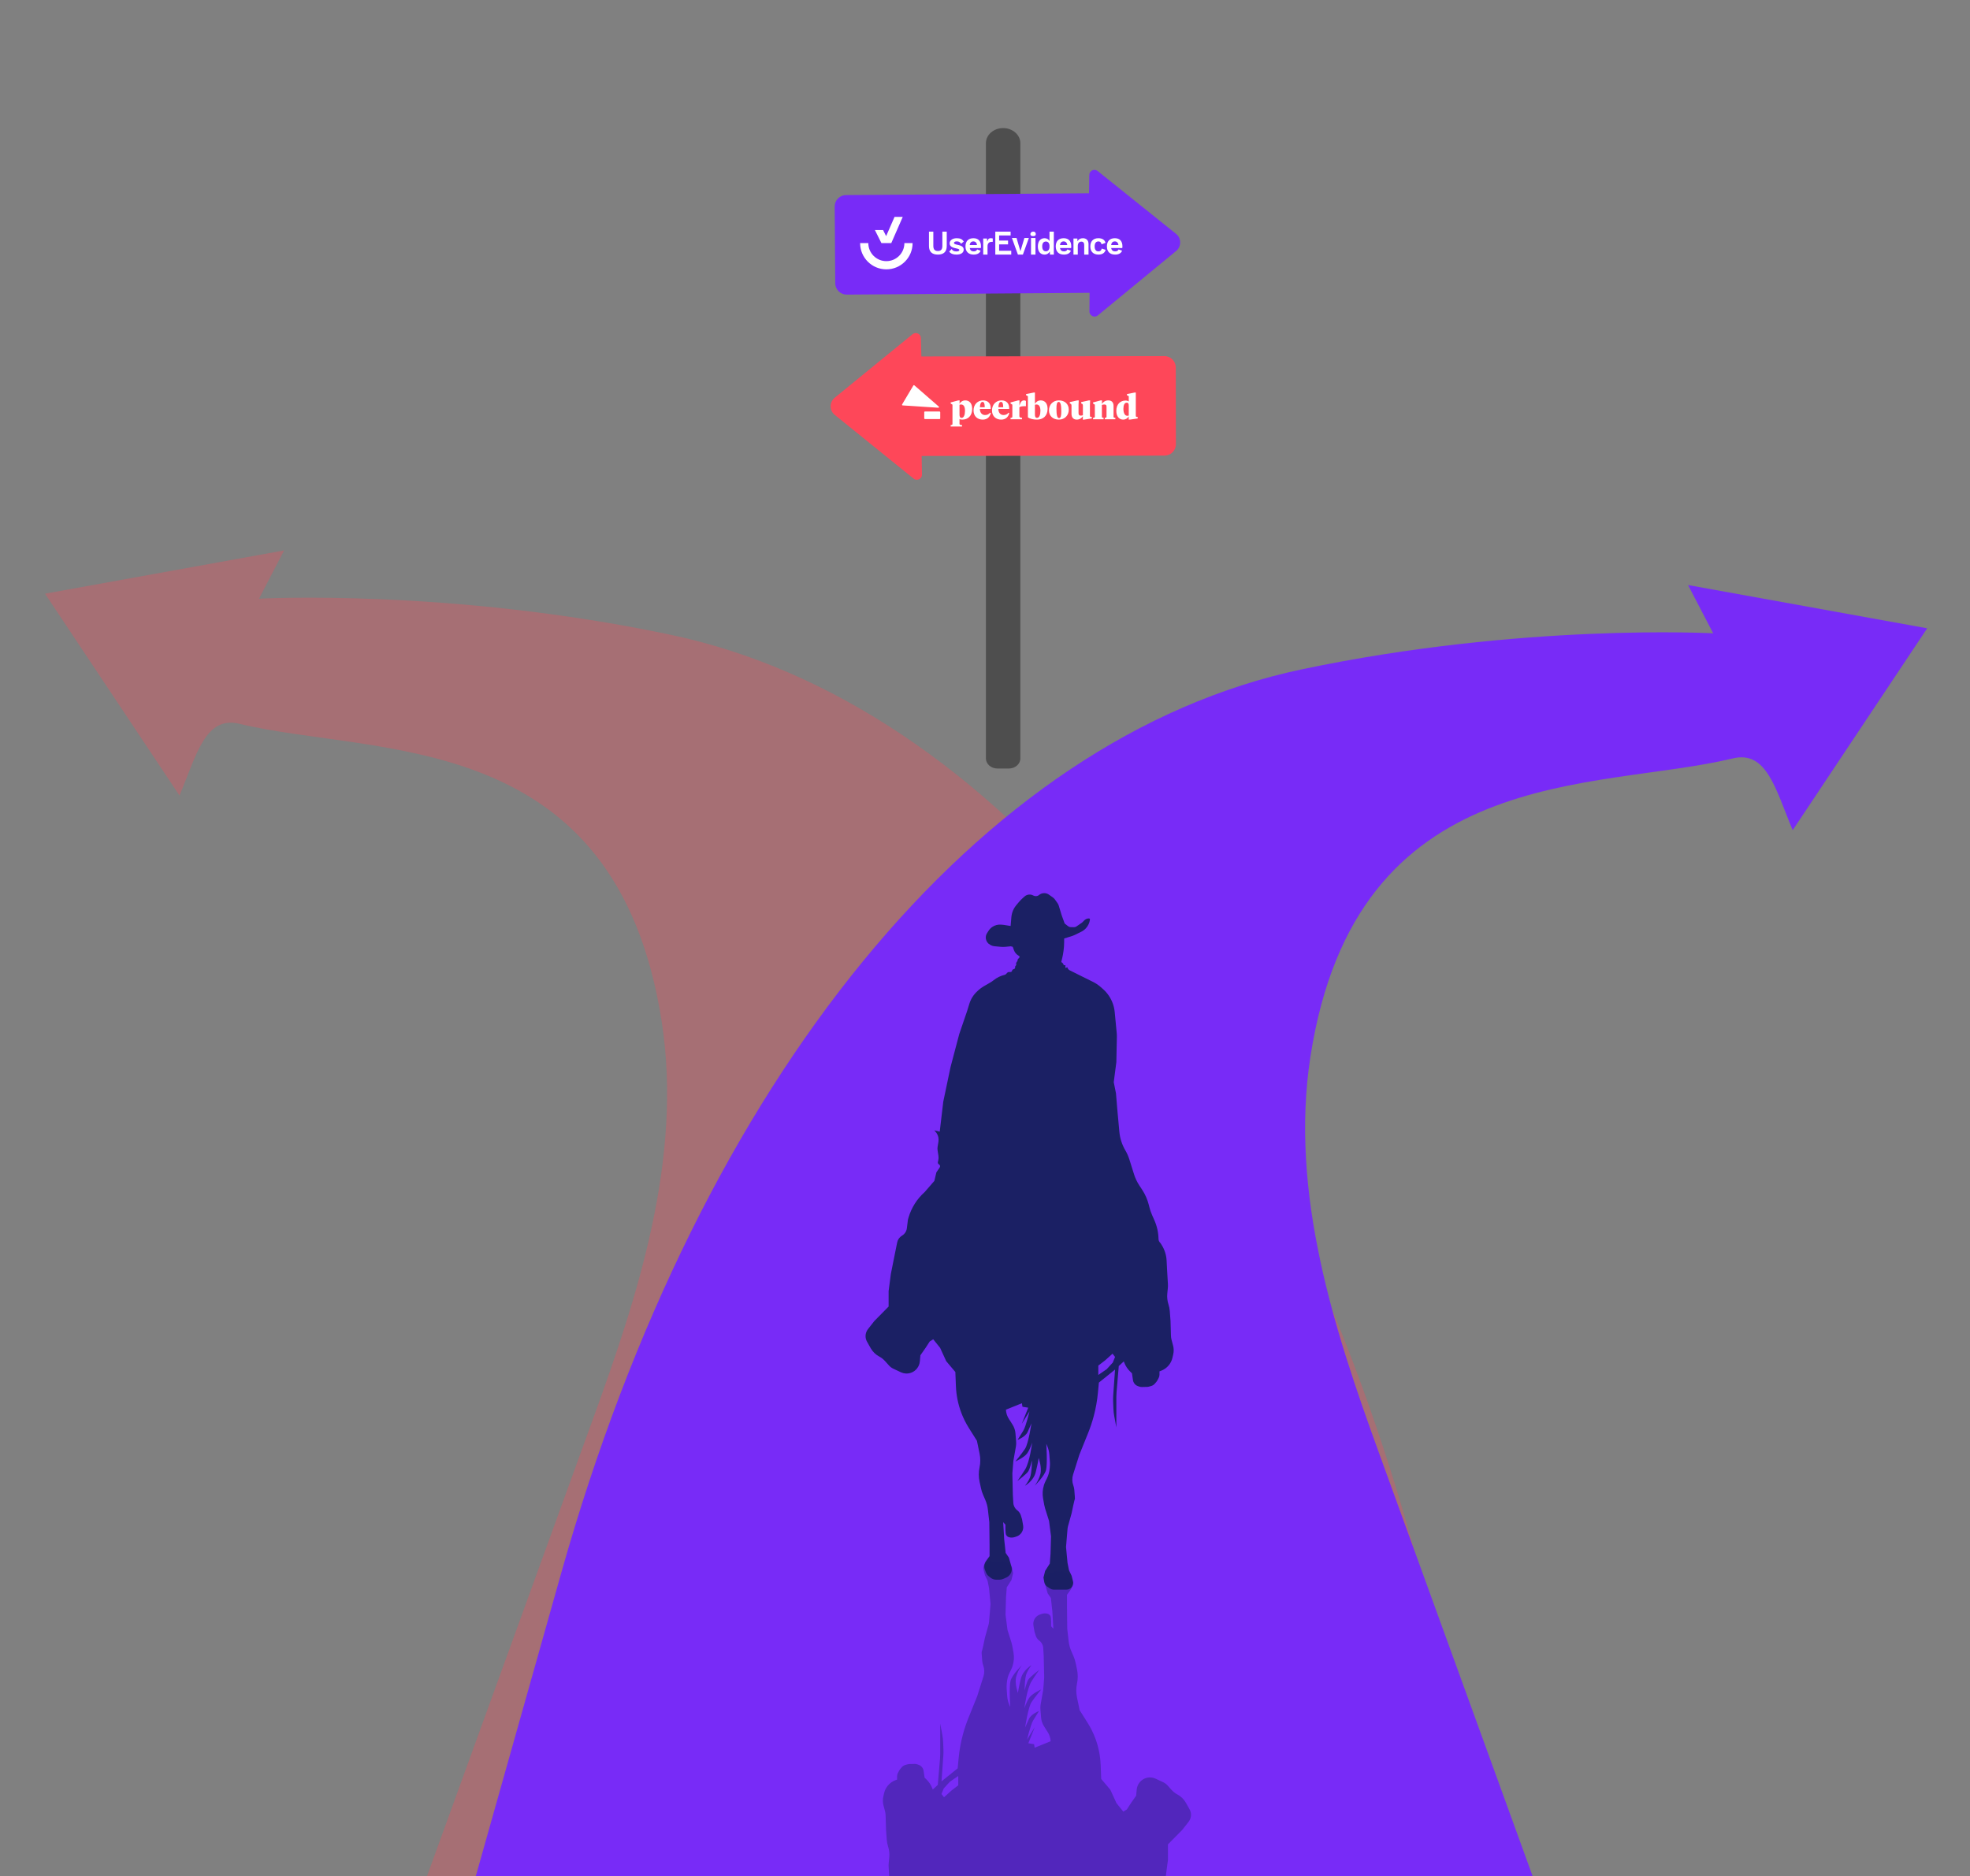 <svg width="569" height="542" viewBox="0 0 569 542" fill="none" xmlns="http://www.w3.org/2000/svg">
<rect x="0" y="0" width="569" height="542" fill="#808080" stroke="none"/>
<g clip-path="url(#clip0_15229_2042)">
<path opacity="0.3" d="M119.711 551.998C120.537 549.59 121.57 546.799 122.749 543.563C128.064 528.98 133.348 514.366 138.647 499.768C149.599 469.597 160.551 439.427 171.503 409.257C184.115 374.514 197.237 334.641 191.138 295.211C177.927 209.816 108.783 218.644 69.151 209.082C59.325 206.712 56.812 217.933 51.847 229.81L13 171.496L82.062 159L74.811 172.946C74.811 172.946 129.931 169.919 193.621 183.349C286.639 202.962 367.272 301.507 407.552 444.45C407.552 444.45 428.725 519.589 437.857 551.997L119.711 551.998Z" fill="#FE4759"/>
<path d="M449.924 562C449.097 559.592 448.065 556.801 446.885 553.565C441.571 538.983 436.287 524.368 430.988 509.77C420.036 479.599 409.084 449.43 398.132 419.259C385.52 384.516 372.397 344.643 378.497 305.213C391.708 219.818 460.852 228.646 500.484 219.084C510.309 216.714 512.822 227.935 517.787 239.812L556.635 181.498L487.572 169.002L494.823 182.948C494.823 182.948 439.704 179.921 376.013 193.351C282.995 212.964 202.362 311.509 162.083 454.452C162.083 454.452 140.91 529.591 131.777 562L449.924 562Z" fill="#782BF7"/>
<path d="M338.824 388.698L338.382 387.033C338.278 386.641 338.22 386.239 338.208 385.834L338.082 381.503L337.868 378.686C337.82 378.061 337.698 377.443 337.503 376.847C337.165 375.81 337.047 374.714 337.155 373.629L337.304 372.136C337.346 371.723 337.354 371.308 337.33 370.893L337.098 366.952L336.954 364.133C336.872 362.531 336.379 360.977 335.521 359.621L335.252 359.196C335.194 359.104 335.126 359.019 335.049 358.942C334.779 358.672 334.625 358.307 334.619 357.925C334.589 356.051 334.183 354.201 333.423 352.487L332.779 351.035C332.437 350.264 332.163 349.464 331.961 348.645L331.835 348.133C331.445 346.55 330.788 345.044 329.894 343.68L329.064 342.414C328.409 341.415 327.895 340.33 327.538 339.191L326.207 334.953C325.915 334.022 325.519 333.127 325.026 332.285C324.064 330.644 323.476 328.811 323.303 326.917L322.707 320.396L322.331 315.832L321.687 312.61L322.438 306.811L322.587 299.561C322.596 299.168 322.581 298.775 322.543 298.383L321.964 292.345C321.887 291.539 321.713 290.744 321.447 289.979C320.865 288.306 319.856 286.815 318.519 285.652L317.843 285.064C317.186 284.493 316.459 284.009 315.679 283.623L312.182 281.895L309.068 280.338L308.966 280.288C308.655 280.138 308.423 279.862 308.328 279.529C308.328 279.529 308.323 279.436 308.298 279.425C308.17 279.37 307.875 279.648 307.761 279.568C307.606 279.46 307.829 278.943 307.69 278.816C307.607 278.741 307.338 278.875 307.242 278.816C307.221 278.803 307.216 278.719 307.216 278.719C307.119 278.362 306.866 278.068 306.526 277.921L306.829 276.635C306.961 276.073 307.066 275.505 307.143 274.933L307.197 274.538C307.298 273.787 307.352 273.031 307.358 272.273L307.367 271.102L309.757 270.347C309.978 270.278 310.192 270.191 310.399 270.089L312.322 269.139C312.81 268.898 313.25 268.572 313.621 268.175C314.28 267.472 314.696 266.577 314.811 265.621C314.831 265.452 314.699 265.303 314.529 265.303C314.023 265.303 313.539 265.503 313.181 265.861L312.634 266.408C312.584 266.459 312.529 266.504 312.47 266.545L310.904 267.627C310.7 267.768 310.455 267.842 310.206 267.837L309.231 267.817C308.974 267.811 308.726 267.723 308.524 267.565L307.511 266.77L306.637 264.36C306.623 264.32 306.609 264.28 306.597 264.239L305.796 261.59C305.722 261.346 305.61 261.116 305.462 260.908L304.699 259.83C304.546 259.614 304.357 259.425 304.141 259.271L302.971 258.438C302.57 258.153 302.091 258 301.6 258C301.047 258 300.512 258.194 300.087 258.548C299.82 258.77 299.477 258.881 299.13 258.855L298.987 258.844C298.801 258.83 298.62 258.776 298.457 258.683C297.93 258.385 297.302 258.318 296.724 258.501C296.425 258.595 296.149 258.753 295.917 258.964L295.322 259.502C294.952 259.837 294.605 260.197 294.285 260.58L293.531 261.481C293.257 261.809 293.018 262.164 292.818 262.54C292.426 263.276 292.188 264.085 292.118 264.916L291.902 267.486L289.987 267.179C289.927 267.169 289.868 267.162 289.808 267.157L289.119 267.099C288.233 267.026 287.348 267.258 286.613 267.758C286.182 268.051 285.814 268.428 285.532 268.867L285.099 269.539C284.778 270.038 284.655 270.639 284.756 271.223C284.883 271.958 285.348 272.59 286.013 272.929L286.309 273.081C286.575 273.216 286.864 273.3 287.161 273.329L289.022 273.506C289.485 273.55 289.952 273.55 290.415 273.505L291.938 273.357L292.511 273.501L292.857 274.46C292.936 274.679 293.04 274.888 293.168 275.082L293.182 275.104C293.492 275.577 293.929 275.952 294.444 276.186L294.461 276.426C294.472 276.586 294.394 276.741 294.258 276.826L294.153 276.893C294.053 276.956 293.982 277.056 293.958 277.172L293.888 277.501C293.877 277.555 293.856 277.605 293.826 277.651L293.545 278.077C293.468 278.194 293.452 278.339 293.5 278.469C293.562 278.636 293.517 278.824 293.385 278.944L293.338 278.987C293.245 279.072 293.193 279.194 293.196 279.321L293.2 279.49C293.205 279.676 293.092 279.845 292.917 279.911L292.601 280.029C292.447 280.087 292.338 280.227 292.32 280.39L292.32 280.391C292.296 280.607 292.116 280.773 291.899 280.78L291.305 280.798C291.194 280.802 291.089 280.848 291.01 280.926L290.485 281.451C290.428 281.508 290.358 281.548 290.28 281.567L290.139 281.602C288.989 281.884 287.915 282.413 286.99 283.153C286.673 283.406 286.338 283.636 285.987 283.839L284.073 284.949C283.572 285.24 283.103 285.583 282.675 285.972L282.285 286.327C281.205 287.311 280.408 288.566 279.979 289.963L279.373 291.937L277.064 298.703L274.54 308.261L272.446 318.249L271.425 326.894L269.868 326.518L270.26 326.976C270.637 327.416 270.898 327.943 271.02 328.509C271.11 328.932 271.121 329.369 271.051 329.796L270.816 331.237C270.757 331.597 270.756 331.964 270.811 332.325L271.053 333.896C271.122 334.343 271.102 334.799 270.996 335.239L270.892 335.67C270.827 335.941 270.954 336.221 271.2 336.351C271.521 336.52 271.624 336.93 271.421 337.23L270.459 338.654L269.868 341.124L267.076 344.346C264.865 346.311 263.251 348.858 262.418 351.696L262.243 352.293L261.936 354.783C261.825 355.685 261.301 356.484 260.519 356.946C259.805 357.368 259.303 358.073 259.138 358.886L258.592 361.583L257.303 368.027L256.659 372.967V377.423L252.524 381.612L250.696 383.946C250.245 384.521 250 385.231 250 385.962C250 386.525 250.145 387.078 250.422 387.568L251.487 389.457C252.059 390.47 252.909 391.299 253.936 391.846C254.565 392.18 255.13 392.622 255.607 393.151L256.784 394.46C257.127 394.84 257.542 395.148 258.005 395.366L260.217 396.405C260.633 396.601 261.082 396.72 261.541 396.756C262.789 396.856 264.007 396.341 264.804 395.376L264.817 395.36C265.309 394.764 265.61 394.034 265.68 393.265L265.841 391.492L267.344 389.344L268.526 387.519L269.546 386.874L271.533 389.344L273.305 393.21L275.936 396.325L276.101 400.452C276.205 403.054 276.724 405.622 277.638 408.06C278.22 409.612 278.958 411.1 279.841 412.503L282.165 416.193L282.927 419.867C283.204 421.198 283.202 422.572 282.922 423.902C282.635 425.263 282.64 426.668 282.935 428.027L283.357 429.967C283.493 430.592 283.689 431.201 283.943 431.788L284.588 433.279C284.975 434.174 285.228 435.122 285.337 436.091L285.745 439.712L285.816 446.085V449.521L284.796 450.935C284.271 451.661 284.149 452.603 284.47 453.439L284.771 454.221C284.94 454.66 285.222 455.046 285.59 455.339L286.093 455.742C286.563 456.118 287.147 456.323 287.749 456.323H288.69C289.061 456.323 289.428 456.245 289.767 456.094L290.662 455.697C291.4 455.369 291.949 454.722 292.151 453.939C292.27 453.484 292.264 453.006 292.136 452.553L291.401 449.951L290.47 448.59L290.041 444.653L289.754 439.712L290.399 440.428V441.86L290.476 442.907C290.516 443.44 290.882 443.893 291.396 444.043C291.958 444.207 292.558 444.194 293.113 444.005L293.615 443.834C294.238 443.623 294.769 443.202 295.117 442.645C295.49 442.047 295.63 441.334 295.508 440.64L295.196 438.853L294.854 437.743C294.675 437.162 294.316 436.652 293.829 436.288C293.152 435.781 292.732 435.002 292.682 434.157L292.547 431.908L292.403 425.608L292.69 422.028L293.428 417.846C293.508 417.39 293.53 416.926 293.493 416.465L293.297 414.041C293.227 413.173 292.95 412.335 292.489 411.597L291.759 410.43L291.448 409.964C290.902 409.144 290.589 408.191 290.542 407.208L295.16 405.346L295.321 406.366L296.985 406.635L295.124 411.289L297.343 407.709C297.343 407.709 296.341 412.005 295.554 413.293C294.766 414.582 293.907 415.942 293.907 415.942C293.907 415.942 296.126 415.083 296.771 413.723C297.415 412.363 297.916 411.145 297.916 411.145C297.916 411.145 297.057 417.016 296.055 418.52C295.052 420.023 293.262 422.171 293.262 422.171C293.262 422.171 295.823 421.039 296.682 419.822C297.541 418.605 298.131 416.73 298.131 416.73C298.131 416.73 297.415 422.386 296.055 424.534C294.694 426.682 293.835 427.827 293.835 427.827C293.835 427.827 296.484 425.823 296.985 425.035C297.487 424.248 298.059 421.885 298.059 421.885C298.059 421.885 298.059 425.465 297.487 426.825C296.914 428.185 296.055 429.188 296.055 429.188C296.055 429.188 298.489 427.827 299.133 425.321C299.778 422.815 299.993 421.169 299.993 421.169C299.993 421.169 300.995 423.89 300.494 425.823C299.993 427.756 298.847 429.188 298.847 429.188C298.847 429.188 301.711 426.395 302.14 424.606C302.57 422.816 302.212 417.088 302.212 417.088L302.481 417.723C302.824 418.535 303.032 419.398 303.096 420.278L303.242 422.286C303.271 422.686 303.271 423.088 303.24 423.488L303.192 424.106C303.112 425.145 302.832 426.159 302.365 427.091L301.998 427.825C301.807 428.208 301.646 428.605 301.518 429.013C301.127 430.256 301.044 431.576 301.275 432.859L301.62 434.767C301.68 435.104 301.763 435.437 301.866 435.764L303 439.354L303.572 443.793L303.429 448.805L303.214 451.669L301.872 453.781L301.389 455.714L301.618 457.027C301.712 457.56 302.021 458.031 302.473 458.328L303.314 458.882C303.634 459.092 304.009 459.205 304.392 459.205H306.221H308.014C308.318 459.205 308.619 459.134 308.891 458.998C309.715 458.585 310.141 457.655 309.916 456.762L309.515 455.177L308.763 453.602L308.334 451.454L307.904 446.872L308.331 441.709C308.357 441.405 308.411 441.104 308.492 440.81L309.47 437.297C309.5 437.19 309.525 437.085 309.547 436.976C309.701 436.227 310.351 433.09 310.446 433.09C310.523 433.09 310.377 431.316 310.289 430.33C310.252 429.906 310.159 429.492 310.012 429.092C309.643 428.087 309.618 426.987 309.94 425.965L311.734 420.274L314.281 413.959C314.922 412.371 315.463 410.746 315.904 409.091C316.5 406.849 316.908 404.561 317.124 402.251L317.391 399.386L322.062 395.627L321.533 403.079C321.492 403.659 321.483 404.241 321.506 404.823L321.587 406.876C321.617 407.645 321.704 408.411 321.846 409.167L322.438 412.327V407.763V403.543C322.438 403.098 322.457 402.655 322.494 402.212L323.136 394.607L324.586 393.264L324.777 393.742C325.147 394.666 325.708 395.501 326.423 396.193L326.949 396.701L327.239 398.686C327.26 398.83 327.296 398.971 327.346 399.109C327.57 399.725 328.063 400.205 328.685 400.412L329.116 400.556C329.352 400.634 329.6 400.671 329.849 400.665L331.347 400.628C331.528 400.623 331.709 400.596 331.883 400.546L332.508 400.367C332.91 400.252 333.27 400.023 333.543 399.706L333.99 399.188C334.093 399.07 334.182 398.94 334.256 398.802L334.639 398.09C334.808 397.778 334.896 397.428 334.896 397.072V396.137L335.299 395.991C336.184 395.671 336.966 395.119 337.566 394.395C338.094 393.757 338.464 393.005 338.647 392.198L338.869 391.218C339.058 390.386 339.042 389.522 338.824 388.698ZM321.418 393.585L319.646 395.518L317.23 397.183V394.471L319.163 392.995L321.338 391.035L322.063 391.974L321.418 393.585Z" fill="#1B2064"/>
<path opacity="0.4" d="M255.176 521.507L255.618 523.172C255.722 523.564 255.78 523.966 255.792 524.371L255.918 528.702L256.132 531.519C256.18 532.144 256.302 532.762 256.497 533.358C256.835 534.395 256.953 535.491 256.845 536.576L256.696 538.069C256.654 538.482 256.646 538.897 256.67 539.312L256.902 543.253L257.046 546.072C257.128 547.674 257.621 549.228 258.479 550.584L258.748 551.009C258.806 551.101 258.874 551.186 258.951 551.263C259.221 551.533 259.375 551.898 259.382 552.28C259.411 554.154 259.817 556.004 260.577 557.718L261.221 559.17C261.563 559.941 261.837 560.741 262.039 561.56L262.165 562.072C262.555 563.655 263.212 565.161 264.106 566.525L264.936 567.791C265.591 568.79 266.105 569.875 266.462 571.014L267.793 575.252C268.085 576.183 268.481 577.078 268.974 577.92C269.936 579.561 270.524 581.394 270.697 583.288L271.293 589.809L271.669 594.373L272.313 597.595L271.562 603.394L271.413 610.644C271.404 611.037 271.419 611.43 271.457 611.822L272.036 617.86C272.113 618.666 272.287 619.461 272.553 620.226C273.135 621.899 274.144 623.391 275.481 624.553L276.157 625.141C276.814 625.712 277.541 626.196 278.321 626.582L281.818 628.31L284.932 629.867L285.034 629.917C285.345 630.067 285.577 630.343 285.672 630.676C285.672 630.676 285.677 630.769 285.702 630.78C285.83 630.835 286.125 630.557 286.239 630.637C286.394 630.745 286.171 631.262 286.31 631.389C286.393 631.464 286.662 631.33 286.758 631.389C286.779 631.402 286.784 631.486 286.784 631.486C286.881 631.843 287.134 632.137 287.474 632.284L287.171 633.571C287.039 634.132 286.934 634.7 286.857 635.272L286.803 635.667C286.702 636.418 286.648 637.174 286.642 637.932L286.633 639.103L284.243 639.858C284.022 639.927 283.808 640.014 283.601 640.116L281.678 641.066C281.19 641.307 280.75 641.633 280.379 642.03C279.72 642.733 279.304 643.628 279.189 644.584C279.169 644.753 279.301 644.902 279.471 644.902C279.977 644.902 280.461 644.702 280.819 644.344L281.366 643.797C281.416 643.746 281.471 643.701 281.53 643.66L283.096 642.578C283.3 642.437 283.545 642.363 283.794 642.368L284.769 642.388C285.026 642.394 285.274 642.482 285.476 642.641L286.489 643.435L287.363 645.845C287.377 645.885 287.391 645.925 287.403 645.966L288.204 648.615C288.278 648.859 288.39 649.089 288.538 649.297L289.301 650.375C289.454 650.591 289.643 650.78 289.859 650.934L291.029 651.767C291.43 652.052 291.909 652.205 292.4 652.205C292.953 652.205 293.488 652.011 293.913 651.657C294.18 651.435 294.523 651.324 294.87 651.35L295.013 651.361C295.199 651.375 295.38 651.43 295.543 651.522C296.07 651.821 296.698 651.887 297.276 651.704C297.575 651.61 297.851 651.452 298.083 651.241L298.678 650.703C299.048 650.368 299.395 650.008 299.715 649.625L300.469 648.724C300.743 648.396 300.982 648.042 301.182 647.665C301.574 646.929 301.812 646.12 301.882 645.289L302.098 642.719L304.013 643.026C304.073 643.036 304.132 643.043 304.192 643.048L304.881 643.106C305.767 643.179 306.652 642.947 307.387 642.447C307.818 642.154 308.186 641.777 308.468 641.338L308.901 640.666C309.222 640.167 309.345 639.566 309.244 638.982C309.117 638.247 308.652 637.615 307.987 637.276L307.691 637.124C307.425 636.989 307.136 636.905 306.839 636.876L304.978 636.699C304.515 636.655 304.048 636.655 303.585 636.7L302.062 636.848L301.489 636.704L301.143 635.745C301.064 635.526 300.96 635.317 300.832 635.123L300.818 635.101C300.508 634.628 300.071 634.253 299.556 634.019L299.539 633.779C299.528 633.619 299.606 633.465 299.742 633.379L299.847 633.312C299.947 633.249 300.018 633.149 300.042 633.033L300.112 632.704C300.123 632.651 300.144 632.6 300.174 632.554L300.455 632.128C300.532 632.012 300.548 631.866 300.5 631.736C300.438 631.569 300.483 631.381 300.615 631.261L300.662 631.218C300.755 631.133 300.807 631.011 300.804 630.884L300.8 630.715C300.795 630.529 300.908 630.36 301.083 630.294L301.399 630.176C301.553 630.118 301.662 629.978 301.68 629.815L301.68 629.814C301.704 629.598 301.884 629.432 302.101 629.425L302.695 629.407C302.806 629.403 302.911 629.357 302.99 629.279L303.515 628.754C303.572 628.697 303.642 628.657 303.72 628.638L303.861 628.604C305.011 628.321 306.085 627.792 307.01 627.052C307.327 626.799 307.662 626.569 308.013 626.366L309.927 625.256C310.428 624.965 310.897 624.622 311.325 624.233L311.715 623.878C312.796 622.895 313.592 621.639 314.021 620.242L314.627 618.268L316.936 611.502L319.46 601.944L321.554 591.956L322.575 583.311L324.132 583.687L323.74 583.229C323.363 582.789 323.102 582.262 322.98 581.696C322.89 581.273 322.879 580.836 322.949 580.409L323.184 578.968C323.243 578.608 323.244 578.241 323.189 577.88L322.947 576.309C322.878 575.862 322.898 575.406 323.004 574.966L323.108 574.535C323.173 574.264 323.046 573.984 322.8 573.854C322.479 573.685 322.376 573.275 322.579 572.975L323.541 571.551L324.132 569.081L326.924 565.859C329.135 563.894 330.749 561.347 331.582 558.509L331.757 557.912L332.064 555.422C332.175 554.52 332.699 553.721 333.481 553.259C334.195 552.837 334.697 552.132 334.862 551.319L335.408 548.622L336.697 542.179L337.341 537.238L337.341 532.782L341.476 528.593L343.304 526.259C343.755 525.684 344 524.974 344 524.243C344 523.68 343.855 523.127 343.578 522.637L342.513 520.749C341.941 519.735 341.091 518.906 340.064 518.359C339.435 518.025 338.87 517.583 338.393 517.054L337.216 515.745C336.873 515.365 336.458 515.057 335.995 514.839L333.783 513.8C333.367 513.604 332.918 513.485 332.459 513.449C331.211 513.349 329.993 513.864 329.196 514.829L329.183 514.845C328.691 515.441 328.39 516.171 328.32 516.941L328.159 518.713L326.656 520.861L325.474 522.687L324.454 523.331L322.467 520.861L320.695 516.995L318.064 513.88L317.899 509.753C317.795 507.151 317.276 504.583 316.362 502.145C315.78 500.593 315.042 499.105 314.159 497.702L311.835 494.012L311.073 490.338C310.796 489.007 310.798 487.634 311.078 486.303C311.365 484.943 311.36 483.537 311.065 482.178L310.643 480.238C310.507 479.613 310.311 479.004 310.057 478.417L309.412 476.926C309.025 476.031 308.773 475.083 308.663 474.114L308.255 470.493L308.184 464.12L308.184 460.684L309.204 459.27C309.729 458.544 309.851 457.602 309.53 456.766L309.229 455.984C309.06 455.545 308.778 455.159 308.411 454.866L307.907 454.463C307.437 454.087 306.853 453.882 306.251 453.882L305.31 453.882C304.939 453.882 304.572 453.96 304.233 454.111L303.338 454.508C302.6 454.837 302.051 455.483 301.849 456.266C301.73 456.721 301.736 457.199 301.864 457.652L302.599 460.254L303.53 461.615L303.959 465.552L304.246 470.493L303.601 469.777L303.601 468.345L303.524 467.298C303.484 466.765 303.118 466.312 302.604 466.163C302.042 465.998 301.442 466.012 300.887 466.2L300.385 466.371C299.762 466.582 299.231 467.003 298.883 467.561C298.51 468.158 298.37 468.872 298.492 469.565L298.804 471.352L299.146 472.462C299.325 473.043 299.684 473.553 300.171 473.918C300.848 474.424 301.268 475.204 301.318 476.048L301.453 478.297L301.597 484.597L301.31 488.177L300.572 492.359C300.492 492.815 300.47 493.279 300.507 493.74L300.703 496.164C300.773 497.032 301.05 497.87 301.511 498.608L302.241 499.776L302.552 500.241C303.098 501.061 303.411 502.014 303.458 502.997L298.84 504.859L298.679 503.839L297.015 503.57L298.876 498.916L296.657 502.496C296.657 502.496 297.659 498.2 298.446 496.912C299.234 495.623 300.093 494.263 300.093 494.263C300.093 494.263 297.874 495.122 297.229 496.482C296.585 497.842 296.084 499.06 296.084 499.06C296.084 499.06 296.943 493.189 297.945 491.685C298.948 490.182 300.738 488.034 300.738 488.034C300.738 488.034 298.177 489.166 297.318 490.383C296.459 491.6 295.869 493.475 295.869 493.475C295.869 493.475 296.585 487.819 297.945 485.671C299.306 483.523 300.165 482.378 300.165 482.378C300.165 482.378 297.516 484.383 297.015 485.17C296.513 485.958 295.941 488.32 295.941 488.32C295.941 488.32 295.941 484.74 296.513 483.38C297.086 482.02 297.945 481.017 297.945 481.017C297.945 481.017 295.511 482.378 294.867 484.884C294.222 487.39 294.007 489.036 294.007 489.036C294.007 489.036 293.005 486.316 293.506 484.382C294.007 482.449 295.153 481.017 295.153 481.017C295.153 481.017 292.289 483.81 291.86 485.6C291.43 487.39 291.788 493.117 291.788 493.117L291.519 492.482C291.176 491.67 290.968 490.807 290.904 489.927L290.758 487.919C290.729 487.519 290.729 487.117 290.76 486.717L290.808 486.099C290.888 485.06 291.168 484.046 291.635 483.114L292.002 482.38C292.193 481.997 292.354 481.6 292.482 481.192C292.873 479.949 292.956 478.629 292.725 477.346L292.38 475.438C292.32 475.101 292.237 474.768 292.134 474.441L291 470.851L290.428 466.412L290.571 461.4L290.786 458.536L292.128 456.424L292.611 454.491L292.382 453.178C292.288 452.645 291.979 452.174 291.527 451.877L290.686 451.323C290.366 451.113 289.991 451 289.608 451L287.779 451L285.986 451C285.682 451 285.381 451.071 285.109 451.208C284.285 451.62 283.859 452.55 284.084 453.443L284.485 455.028L285.237 456.603L285.666 458.751L286.096 463.333L285.669 468.496C285.643 468.8 285.589 469.101 285.508 469.395L284.53 472.908C284.501 473.015 284.475 473.12 284.453 473.229C284.299 473.978 283.649 477.115 283.554 477.115C283.477 477.115 283.623 478.889 283.711 479.875C283.748 480.299 283.841 480.713 283.988 481.113C284.357 482.118 284.382 483.218 284.06 484.24L282.266 489.931L279.719 496.246C279.078 497.834 278.537 499.459 278.096 501.114C277.5 503.356 277.092 505.644 276.876 507.954L276.609 510.819L271.938 514.578L272.467 507.126C272.508 506.546 272.517 505.964 272.494 505.382L272.413 503.329C272.383 502.56 272.296 501.794 272.154 501.038L271.562 497.878L271.562 502.443L271.562 506.662C271.562 507.107 271.543 507.551 271.506 507.993L270.864 515.598L269.414 516.941L269.223 516.463C268.853 515.539 268.292 514.704 267.577 514.012L267.051 513.504L266.761 511.519C266.74 511.375 266.704 511.234 266.654 511.097C266.43 510.48 265.937 510 265.315 509.793L264.884 509.65C264.648 509.571 264.4 509.534 264.152 509.54L262.653 509.577C262.472 509.582 262.291 509.61 262.117 509.659L261.492 509.838C261.09 509.953 260.73 510.183 260.457 510.499L260.01 511.017C259.907 511.135 259.818 511.265 259.744 511.403L259.361 512.115C259.192 512.428 259.104 512.777 259.104 513.133L259.104 514.068L258.701 514.214C257.816 514.534 257.034 515.086 256.434 515.81C255.906 516.448 255.536 517.2 255.353 518.007L255.131 518.987C254.942 519.819 254.958 520.684 255.176 521.507ZM272.582 516.62L274.354 514.687L276.77 513.022L276.77 515.734L274.837 517.21L272.662 519.17L271.937 518.231L272.582 516.62Z" fill="#1B2064"/>
<path d="M291.393 222H288.081C286.248 222 284.762 220.695 284.762 219.086V41.367C284.762 38.955 286.989 36.999 289.737 36.999C292.485 36.999 294.712 38.955 294.712 41.367V219.086C294.712 220.695 293.226 222 291.393 222Z" fill="#4E4E4E"/>
<path d="M314.666 89.959L314.711 84.586L244.569 85.1C242.749 85.113 241.262 83.648 241.249 81.828L241.087 59.669C241.074 57.849 242.539 56.363 244.359 56.349L314.545 55.835L314.625 50.526C314.643 49.295 316.069 48.624 317.029 49.394L339.676 67.547C341.257 68.814 341.272 71.214 339.708 72.501L317.085 91.114C316.116 91.911 314.656 91.214 314.666 89.959Z" fill="#782BF7"/>
<path d="M266.293 137.086L266.201 131.714L336.345 131.617C338.165 131.614 339.639 130.137 339.636 128.316L339.606 106.157C339.603 104.337 338.125 102.863 336.305 102.866L266.117 102.963L265.991 97.654C265.962 96.424 264.531 95.765 263.577 96.543L241.089 114.893C239.52 116.174 239.525 118.574 241.1 119.847L263.884 138.262C264.86 139.051 266.314 138.342 266.293 137.086Z" fill="#FE4759"/>
<g clip-path="url(#clip1_15229_2042)">
<path d="M257.429 70.227L260.744 62.648H258.376L255.945 68.206L255.061 66.438H252.692L254.587 70.227H257.429Z" fill="white"/>
<path d="M256.008 75.436C258.885 75.436 261.218 73.104 261.218 70.227H263.586C263.586 74.412 260.193 77.805 256.008 77.805C251.823 77.805 248.43 74.412 248.43 70.227H250.798C250.798 73.104 253.13 75.436 256.008 75.436Z" fill="white"/>
<path d="M273.45 66.911H272.186V71.031C272.186 72.041 271.768 72.514 270.885 72.514C270.003 72.514 269.576 72.041 269.576 71.031V66.911H268.32V71.086C268.32 72.723 269.212 73.542 270.885 73.542C272.559 73.542 273.45 72.723 273.45 71.086V66.911Z" fill="white"/>
<path d="M276.272 73.542C277.627 73.542 278.346 72.951 278.346 72.132C278.346 71.377 277.855 70.977 276.527 70.713C275.763 70.559 275.535 70.404 275.535 70.158C275.535 69.922 275.845 69.722 276.354 69.722C276.963 69.722 277.327 69.958 277.591 70.431L278.364 69.776C277.946 69.121 277.382 68.812 276.336 68.812C274.99 68.812 274.289 69.54 274.289 70.277C274.289 71.031 274.762 71.468 276.181 71.75C276.845 71.886 277.091 72.014 277.091 72.223C277.091 72.469 276.791 72.632 276.254 72.632C275.635 72.632 275.144 72.469 274.89 71.923L274.162 72.669C274.58 73.287 275.335 73.542 276.272 73.542Z" fill="white"/>
<path d="M283.345 71.159C283.345 69.667 282.571 68.812 281.153 68.812C279.688 68.812 278.86 69.685 278.86 71.177C278.86 72.669 279.715 73.542 281.225 73.542C282.253 73.542 282.953 73.151 283.245 72.423L282.226 72.05C282.098 72.414 281.753 72.614 281.225 72.614C280.616 72.614 280.216 72.305 280.088 71.65H283.308C283.326 71.532 283.345 71.286 283.345 71.159ZM281.143 69.731C281.716 69.731 282.098 70.095 282.199 70.777H280.079C280.179 70.086 280.543 69.731 281.143 69.731Z" fill="white"/>
<path d="M286.187 68.812C285.478 68.812 285.382 69.167 285.146 69.794L285.064 68.903H283.982V73.542H285.228V71.095C285.228 70.267 285.773 69.867 286.319 69.867C286.556 69.867 286.739 69.858 286.739 69.858V68.912C286.739 68.849 286.387 68.812 286.187 68.812Z" fill="white"/>
<path d="M288.581 72.437V70.595H291.16V69.49H288.581V68.016H291.897V66.911H287.476V73.542H292.081V72.437H288.581Z" fill="white"/>
<path d="M295.877 68.753L294.731 72.578L293.612 68.753H292.275L294.003 73.542H295.44L297.169 68.753H295.877Z" fill="white"/>
<path d="M298.435 68.201C298.988 68.201 299.172 67.953 299.172 67.648C299.172 67.279 298.988 66.911 298.435 66.911C297.883 66.911 297.607 67.279 297.607 67.648C297.607 68.007 297.883 68.201 298.435 68.201ZM299.08 68.753H297.791V73.542H299.08V68.753Z" fill="white"/>
<path d="M303.132 66.911V69.64C302.868 69.14 302.377 68.812 301.713 68.812C300.513 68.812 299.767 69.695 299.767 71.186C299.767 72.669 300.503 73.542 301.713 73.542C302.414 73.542 302.95 73.178 303.214 72.632L303.269 73.542H304.378V66.911H303.132ZM302.086 72.587C301.422 72.587 301.022 72.105 301.022 71.177C301.022 70.249 301.422 69.767 302.086 69.767C302.686 69.767 303.068 70.186 303.132 70.913V71.441C303.068 72.187 302.677 72.587 302.086 72.587Z" fill="white"/>
<path d="M309.416 71.159C309.416 69.667 308.643 68.812 307.224 68.812C305.76 68.812 304.932 69.685 304.932 71.177C304.932 72.669 305.787 73.542 307.297 73.542C308.325 73.542 309.025 73.151 309.316 72.423L308.298 72.05C308.17 72.414 307.825 72.614 307.297 72.614C306.688 72.614 306.287 72.305 306.16 71.65H309.38C309.398 71.532 309.416 71.286 309.416 71.159ZM307.215 69.731C307.788 69.731 308.17 70.095 308.27 70.777H306.151C306.251 70.086 306.615 69.731 307.215 69.731Z" fill="white"/>
<path d="M312.764 68.812C312.082 68.812 311.518 69.103 311.218 69.713L311.172 68.903H310.053V73.542H311.299V71.05C311.299 70.14 311.818 69.794 312.345 69.794C312.818 69.794 313.155 70.049 313.155 70.831V73.542H314.401V70.468C314.401 69.367 313.71 68.812 312.764 68.812Z" fill="white"/>
<path d="M317.24 68.812C315.785 68.812 314.921 69.685 314.921 71.177C314.921 72.669 315.776 73.542 317.286 73.542C318.441 73.542 319.15 72.978 319.341 72.168L318.213 71.805C318.122 72.323 317.813 72.614 317.267 72.614C316.594 72.614 316.167 72.159 316.167 71.186C316.167 70.231 316.567 69.74 317.277 69.74C317.759 69.74 318.05 70.022 318.159 70.568L319.323 70.149C319.105 69.403 318.523 68.812 317.24 68.812Z" fill="white"/>
<path d="M324.195 71.159C324.195 69.667 323.422 68.812 322.003 68.812C320.539 68.812 319.711 69.685 319.711 71.177C319.711 72.669 320.566 73.542 322.076 73.542C323.104 73.542 323.804 73.151 324.095 72.423L323.077 72.05C322.949 72.414 322.604 72.614 322.076 72.614C321.467 72.614 321.066 72.305 320.939 71.65H324.159C324.177 71.532 324.195 71.286 324.195 71.159ZM321.994 69.731C322.567 69.731 322.949 70.095 323.049 70.777H320.93C321.03 70.086 321.394 69.731 321.994 69.731Z" fill="white"/>
</g>
<path d="M325.433 116.322C324.782 116.322 324.476 117.022 324.476 118.087C324.476 119.3 324.89 120.108 325.59 120.108C325.728 120.108 325.876 120.089 326.024 120.039V117.24C326.024 116.638 325.906 116.322 325.433 116.322ZM326.024 114.439L325.502 114.173V113.838L327.71 113.394H328.055V119.941C328.055 120.276 328.085 120.444 328.37 120.444H328.598V120.877L326.379 121.212H325.995L326.024 120.276C325.62 120.907 325.078 121.212 324.417 121.212C323.273 121.212 322.426 120.335 322.426 118.679C322.426 116.727 323.619 115.711 325.088 115.711C325.472 115.711 325.807 115.8 326.024 115.977V114.439ZM319.6 120.345V117.456C319.6 117.091 319.482 116.845 318.989 116.845C318.74 116.845 318.493 116.888 318.259 116.973V120.345C318.259 120.641 318.387 120.67 318.752 120.7V121.114H315.705V120.7C316.07 120.671 316.228 120.641 316.228 120.345V116.894L315.705 116.559V116.254L317.904 115.662H318.298L318.259 116.658C318.614 116.194 319.176 115.662 320.103 115.662C321.059 115.662 321.631 116.194 321.631 117.279V120.345C321.631 120.641 321.789 120.671 322.154 120.7V121.114H319.107V120.7C319.472 120.671 319.6 120.641 319.6 120.345ZM314.809 116.963V119.941C314.809 120.276 314.838 120.444 315.124 120.444H315.351V120.877L313.133 121.213H312.748L312.778 120.246C312.443 120.7 311.92 121.213 311.003 121.213C310.116 121.213 309.485 120.68 309.485 119.527V117.19C309.485 116.914 309.416 116.687 309.14 116.598L308.992 116.549V116.155L311.2 115.662H311.575L311.516 116.963V119.349C311.516 119.803 311.693 120.059 312.137 120.059C312.383 120.059 312.531 120.029 312.778 119.951V117.19C312.778 116.914 312.709 116.687 312.433 116.598L312.285 116.549V116.155L314.494 115.662H314.868L314.809 116.963ZM305.885 120.779C306.408 120.779 306.536 120.049 306.536 118.817C306.536 117.131 306.348 116.096 305.787 116.096C305.264 116.096 305.136 116.825 305.136 118.057C305.136 119.743 305.323 120.779 305.885 120.779ZM305.836 121.213C304.15 121.213 302.977 120.177 302.977 118.531C302.977 116.884 304.15 115.662 305.836 115.662C307.522 115.662 308.695 116.697 308.695 118.344C308.695 119.99 307.522 121.213 305.836 121.213ZM296.89 114.439L296.367 114.173V113.838L298.575 113.394H298.921V116.638C299.177 116.204 299.719 115.662 300.577 115.662C301.721 115.662 302.578 116.441 302.578 118.097C302.578 120.167 301.248 121.212 299.532 121.212C298.615 121.212 297.56 121.055 296.89 120.542V114.439ZM299.522 120.71C300.183 120.71 300.508 119.822 300.508 118.679C300.508 117.338 300.035 116.845 299.374 116.845C299.216 116.845 299.079 116.865 298.921 116.933V119.724C298.921 120.305 299.039 120.71 299.522 120.71ZM294.429 117.614V120.158C294.429 120.591 294.646 120.621 295.198 120.7V121.114H291.876V120.7C292.241 120.671 292.398 120.641 292.398 120.345V116.894L291.876 116.559V116.254L294.074 115.662H294.469L294.429 117.2C294.804 116.017 295.169 115.662 295.8 115.662C296.046 115.662 296.214 115.731 296.322 115.83V117.338H296.066C295.435 117.338 294.853 117.358 294.429 117.614ZM289.253 115.662C290.732 115.662 291.481 116.579 291.481 117.87V118.117H288.356C288.356 119.201 288.967 119.891 289.835 119.891C290.456 119.891 290.929 119.684 291.304 119.201L291.511 119.33C291.235 120.473 290.456 121.213 289.164 121.213C287.695 121.213 286.522 120.276 286.522 118.55C286.522 116.766 287.794 115.662 289.253 115.662ZM289.125 116.096C288.632 116.096 288.405 116.707 288.366 117.634H289.756C289.756 116.657 289.598 116.096 289.125 116.096ZM283.919 115.662C285.398 115.662 286.147 116.579 286.147 117.87V118.117H283.022C283.022 119.201 283.633 119.891 284.501 119.891C285.122 119.891 285.595 119.684 285.97 119.201L286.177 119.33C285.901 120.473 285.122 121.213 283.83 121.213C282.361 121.213 281.188 120.276 281.188 118.55C281.188 116.766 282.46 115.662 283.919 115.662ZM283.791 116.096C283.298 116.096 283.071 116.707 283.032 117.634H284.422C284.422 116.657 284.264 116.096 283.791 116.096ZM277.737 120.71C278.397 120.71 278.723 119.822 278.723 118.679C278.723 117.338 278.25 116.845 277.589 116.845C277.431 116.845 277.293 116.865 277.136 116.933V119.724C277.136 120.305 277.254 120.71 277.737 120.71ZM275.105 122.435V116.894L274.582 116.559V116.253L276.781 115.662H277.175L277.135 116.638C277.392 116.204 277.934 115.662 278.792 115.662C279.936 115.662 280.794 116.441 280.794 118.097C280.794 120.167 279.541 121.213 277.934 121.213C277.579 121.213 277.283 121.153 277.135 121.045V122.386C277.135 122.731 277.313 122.741 277.865 122.79V123.204H274.582V122.79C274.947 122.76 275.105 122.731 275.105 122.435Z" fill="white"/>
<path fill-rule="evenodd" clip-rule="evenodd" d="M260.558 116.821L263.804 111.359C263.818 111.335 263.838 111.314 263.861 111.298C263.884 111.282 263.911 111.272 263.939 111.267C263.967 111.263 263.995 111.264 264.022 111.272C264.05 111.28 264.075 111.294 264.096 111.312L271.146 117.442C271.285 117.563 271.191 117.792 271.007 117.78L260.712 117.111C260.679 117.109 260.647 117.099 260.619 117.081C260.592 117.063 260.569 117.038 260.554 117.009C260.538 116.98 260.53 116.947 260.531 116.914C260.532 116.881 260.542 116.849 260.558 116.821ZM267.144 121.049H271.376C271.402 121.049 271.427 121.044 271.45 121.034C271.473 121.025 271.495 121.01 271.513 120.993C271.531 120.975 271.545 120.953 271.554 120.93C271.564 120.907 271.569 120.882 271.569 120.856V119.063C271.569 119.012 271.549 118.963 271.513 118.927C271.477 118.891 271.428 118.871 271.377 118.871H267.144C267.119 118.871 267.094 118.876 267.07 118.885C267.047 118.895 267.026 118.909 267.008 118.927C266.99 118.945 266.976 118.966 266.966 118.99C266.956 119.013 266.951 119.038 266.951 119.063V120.856C266.951 120.963 267.038 121.049 267.144 121.049Z" fill="white"/>
</g>
<defs>
<clipPath id="clip0_15229_2042">
<rect width="569" height="542" fill="white"/>
</clipPath>
<clipPath id="clip1_15229_2042">
<rect width="75.781" height="15.156" fill="white" transform="translate(248.43 62.648)"/>
</clipPath>
</defs>
</svg>
